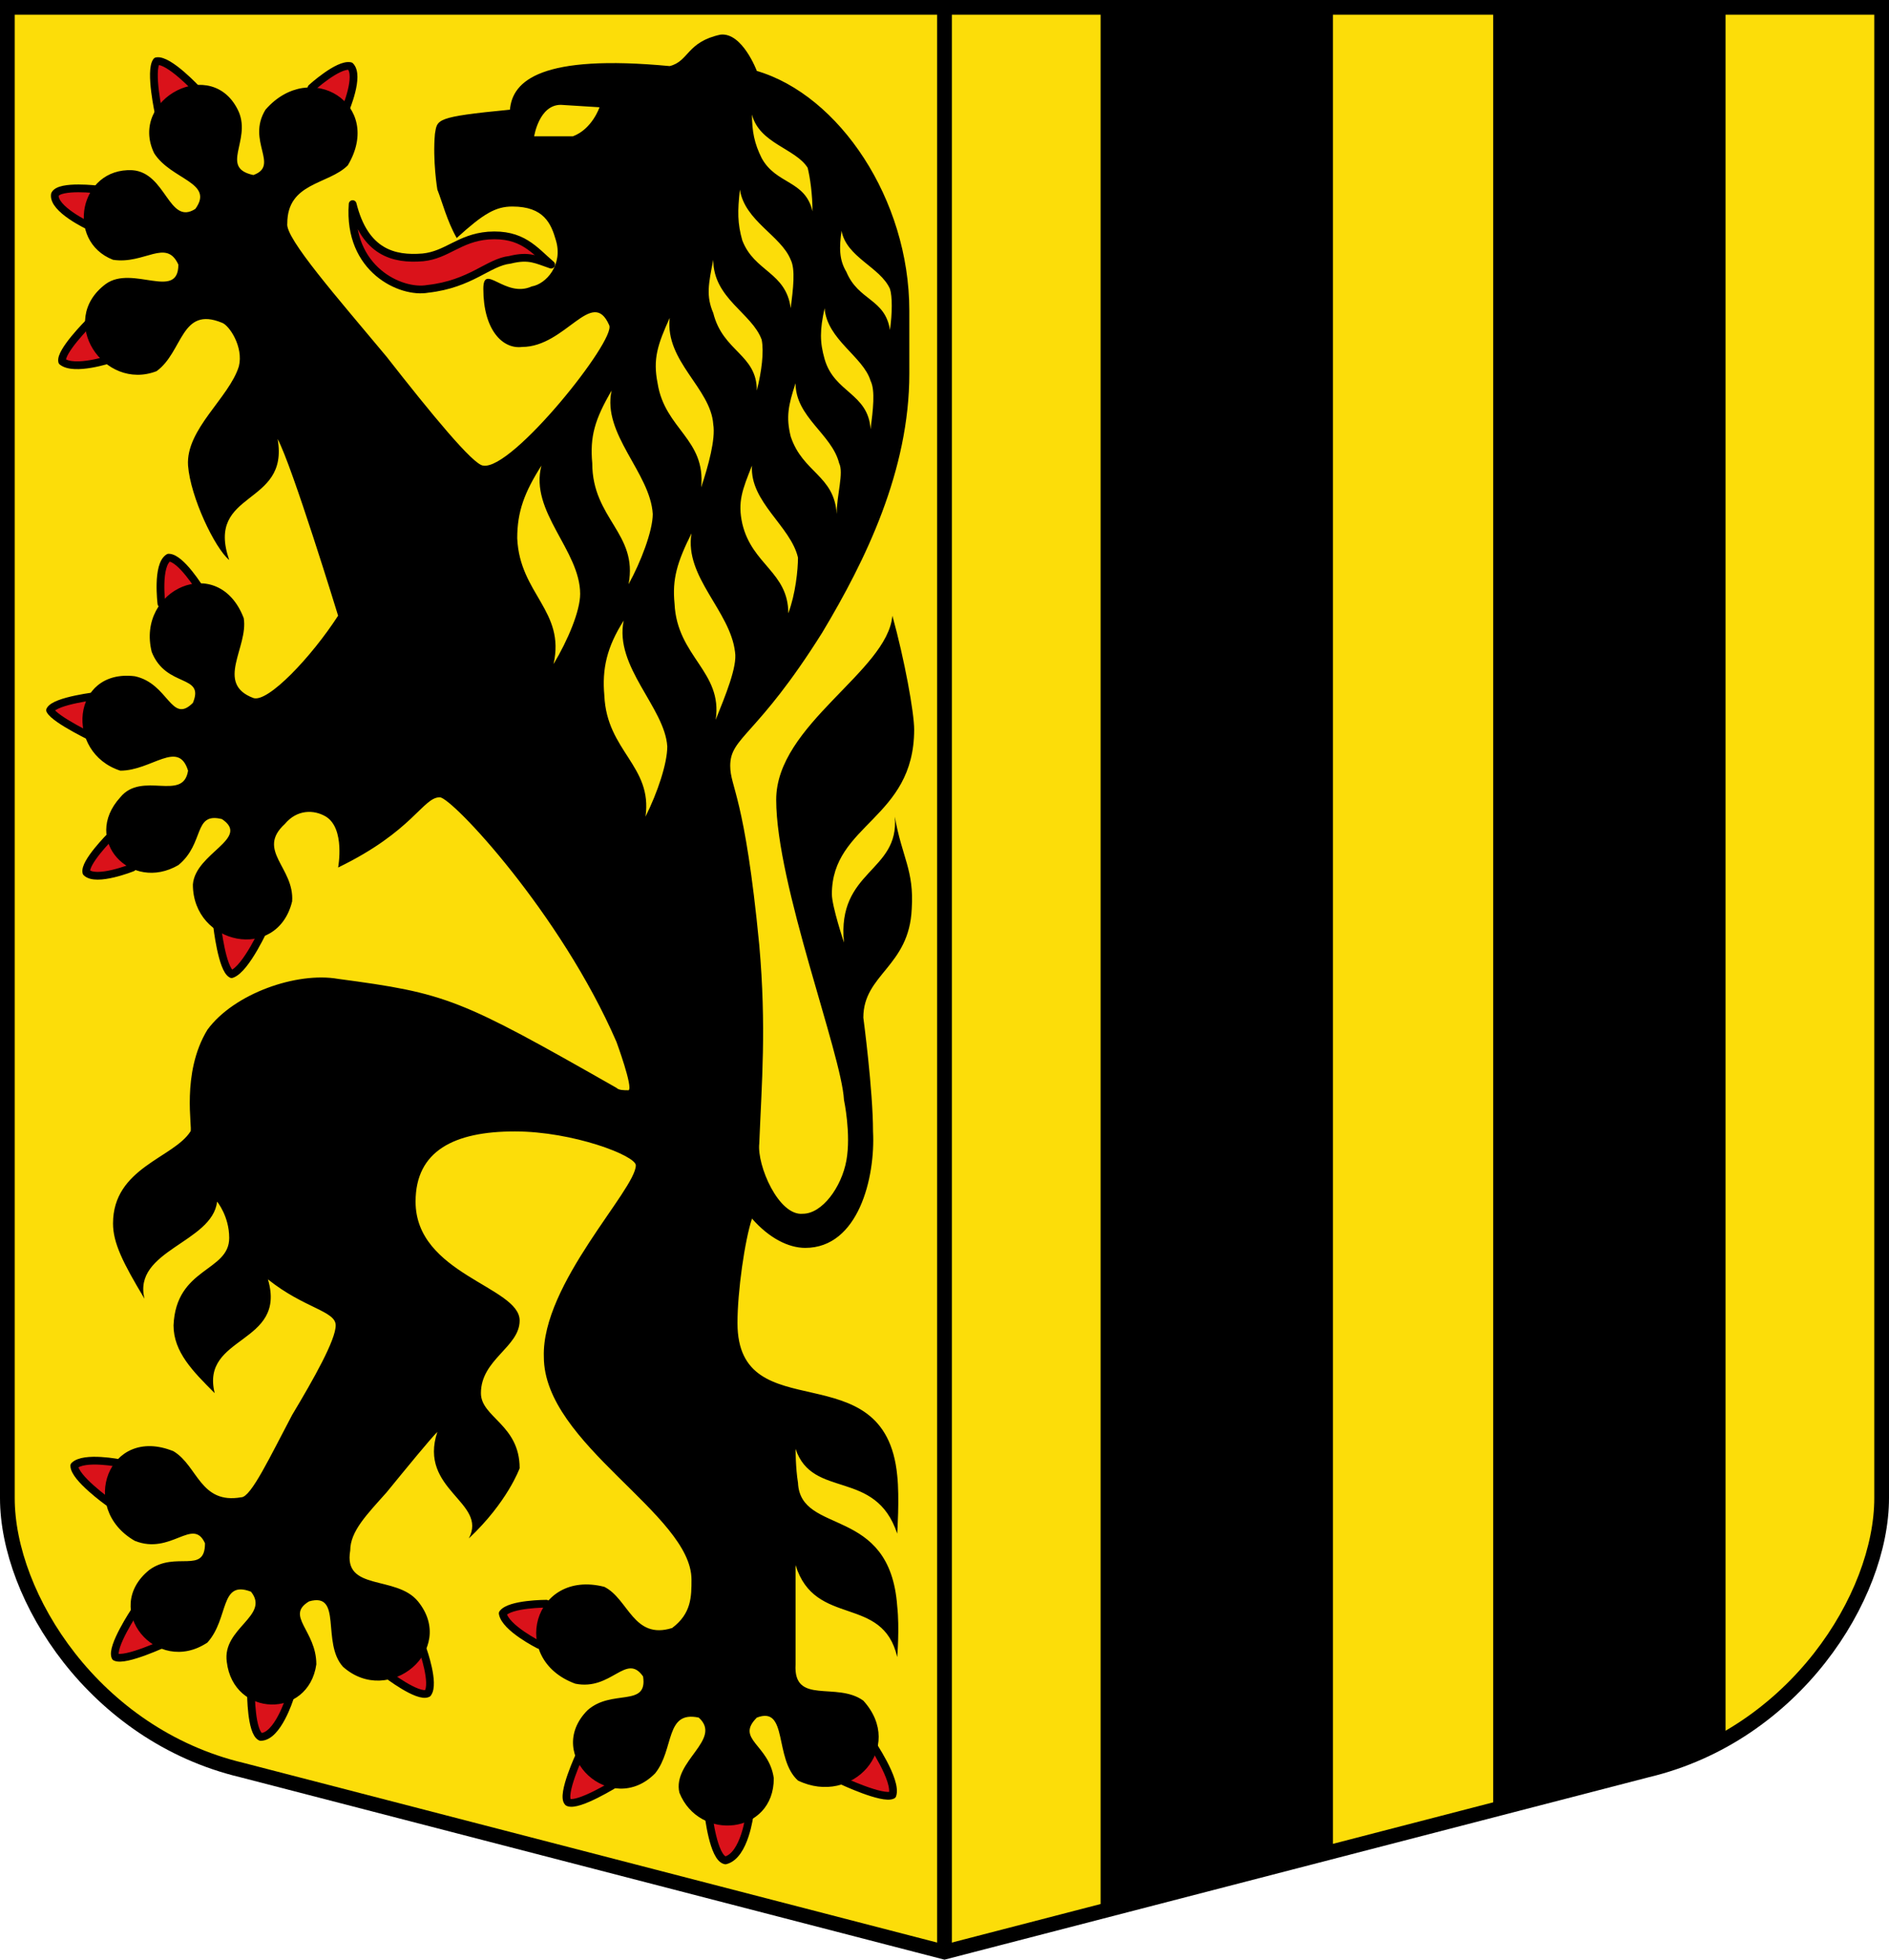 <svg height="508.144" width="490" xmlns="http://www.w3.org/2000/svg"><g fill="#ffe000" fill-rule="evenodd" stroke="#000" stroke-width="1.9"><path d="M1.909 1.909v386.548c0 25.591 22.615 61.393 60.772 70.504L245 506.173l182.319-47.212c38.157-9.111 60.772-44.913 60.772-70.504V1.909H245Z" fill="#fcdd09" stroke-linecap="round" stroke-width="3.817"/><path d="M245 1.909v504.264" stroke-width="3.817"/></g><g fill="#da121a" stroke="#000" stroke-linecap="round" stroke-linejoin="round"><g stroke-width=".192"><path d="M80.802 22.788s6.907-6.28 10.046-5.651c2.512 2.511-1.255 11.302-1.255 11.302M51.291 23.416s-7.534-8.163-10.674-7.535c-1.883 2.512.628 13.814.628 13.814M23.036 58.577s-9.418-4.395-8.79-8.162c1.256-2.512 11.302-1.256 11.302-1.256M23.036 83.693s-7.534 7.535-6.906 10.046c3.139 2.512 12.557-.628 12.557-.628M41.873 156.528s-1.256-10.046 1.884-11.93c3.14 0 8.162 8.163 8.162 8.163M25.548 180.388s-11.302 1.256-12.558 3.767c1.256 2.512 11.93 7.535 11.93 7.535M34.338 224.968s-9.418 3.767-11.93 1.256c-.627-2.512 6.28-9.419 6.28-9.419M56.314 240.037s1.256 11.302 3.768 12.558c3.767-1.256 8.79-12.558 8.79-12.558M28.06 389.475s-8.791-6.279-8.791-9.418c2.512-2.512 11.93-.628 11.93-.628M34.966 417.73s-6.279 9.418-5.023 11.93c2.512 1.256 13.186-3.767 13.186-3.767M75.151 440.334s-3.14 10.046-7.535 10.046c-2.511-1.256-2.511-11.302-2.511-11.302M100.267 434.055s8.162 6.279 10.674 5.023c1.883-2.511-1.256-11.302-1.256-11.302M139.824 426.52s-8.79-4.395-9.419-8.162c1.884-2.512 11.302-2.512 11.302-2.512M150.498 454.775s-5.023 10.675-3.14 12.558c2.512 1.256 12.558-5.023 12.558-5.023M194.45 470.473s-1.256 10.674-6.279 11.93c-3.14-.628-4.395-11.93-4.395-11.93M218.31 461.682s10.674 5.023 13.185 3.768c1.256-3.768-5.65-13.814-5.65-13.814" stroke-width="2.009"/></g><path d="M142.963 68.624c-3.767-1.256-5.65-2.512-10.674-1.256-5.651.628-10.046 6.279-21.348 7.535-6.907 1.255-20.72-5.024-19.465-21.977 3.14 12.558 10.674 14.442 18.209 13.814 6.279-.628 9.418-5.023 16.953-5.651 8.79-.628 11.93 3.767 16.325 7.535z" stroke-width="2.009"/></g><path d="M186.902 8.978c-8.79 1.883-8.161 6.906-13.185 8.161C140.44 14 132.91 20.906 132.281 28.44c-19.464 1.884-18.834 2.511-19.462 6.278-.628 6.907.628 14.44.628 14.44 1.256 3.14 2.51 8.161 5.022 12.557 6.907-6.28 10.045-8.162 14.44-8.162 8.163 0 10.045 4.394 11.301 8.79 1.884 6.278-2.51 11.3-6.278 11.928-6.907 3.14-12.557-6.279-12.557.628 0 10.674 5.022 15.695 10.046 15.067 11.302 0 18.206-15.696 22.601-5.65 1.884 3.767-25.112 37.67-32.647 36.414-2.511 0-13.81-13.81-25.112-28.252-12.558-15.07-26.369-30.763-25.74-34.53 0-10.674 10.671-10.045 15.695-15.068 9.444-15.792-9.664-27.832-21.346-14.44-5.023 8.163 3.767 14.44-3.14 16.951-8.79-1.883-.627-8.788-3.766-16.323-6.66-15.052-28.805-3.438-21.974 10.673 4.395 6.907 15.696 7.533 10.673 14.44-6.907 4.395-7.533-9.417-16.323-10.045-13.748-.672-17.47 18.389-5.023 23.229 8.163 1.256 13.812-5.651 16.951 1.256 0 9.418-11.928-.001-18.834 5.022-12.775 9.51-.51 27.894 13.184 22.602 6.907-5.023 6.277-16.952 16.951-12.557 1.884.628 5.65 6.278 4.395 11.301-2.512 8.163-13.812 16.322-13.184 25.74.627 8.163 6.905 21.346 10.672 24.485-6.278-18.208 15.696-13.81 12.557-31.39 3.767 6.906 15.695 45.83 15.695 45.83C80.8 170.328 69.5 182.256 65.733 181c-10.047-3.767-1.256-13.183-2.512-20.718-6.55-17.127-27.964-7.473-23.857 8.79 3.768 9.418 13.813 5.65 10.673 13.184-5.65 5.65-6.277-5.023-15.067-6.906-16.466-2.005-18.259 19.791-3.767 24.485 8.162 0 15.067-8.163 17.579 0-1.256 8.162-11.928-.001-17.58 6.906-10.119 11.092 2.767 24.752 15.068 17.579 6.907-5.651 3.766-13.813 11.301-11.929 7.535 5.023-6.906 8.789-7.534 16.951-.025 15.683 21.858 20.249 25.74 4.395.629-8.79-9.417-13.183-1.883-20.09 3.14-3.768 7.534-3.767 10.673-1.884 5.023 3.14 3.14 13.184 3.14 13.184 19.464-9.418 21.972-18.206 26.368-18.206 3.14 0 31.389 30.131 45.83 63.41 0 0 4.395 11.928 3.14 12.556-1.256 0-2.512 0-3.14-.628-40.812-23.232-43.944-24.485-72.199-28.252-10.674-1.884-26.995 3.766-33.902 13.184-6.907 11.302-3.767 25.74-4.395 26.369-4.395 6.906-20.09 9.415-20.09 23.857 0 5.023 2.51 10.107 8.162 19.525-3.14-12.558 17.579-14.501 18.834-25.176 0 0 3.14 3.767 3.14 9.418 0 8.79-13.813 7.595-14.44 22.664 0 6.907 5.022 11.928 10.673 17.579-3.768-15.07 18.835-12.555 13.812-29.508 9.418 7.535 17.578 8.162 17.578 11.929 0 3.767-5.65 13.811-11.3 23.23-5.651 10.673-10.673 21.345-13.184 21.345-10.675 1.884-11.3-8.161-17.58-11.928-16.896-6.898-24.763 14.81-10.044 23.229 9.418 3.767 15.067-6.28 18.206.628 0 8.162-7.533 1.883-14.44 6.906-12.615 10.17 1.815 27.67 15.068 18.834 5.651-6.279 3.138-16.323 11.3-13.184 5.024 6.279-7.533 9.416-6.277 18.207 1.711 14.366 21.185 14.881 23.229.628 0-8.79-8.162-12.556-1.884-16.324 8.79-2.511 3.139 10.673 8.79 16.951 11.896 10.59 29.685-4.392 19.462-16.95-5.65-6.907-19.462-2.51-17.579-13.185 0-5.023 4.395-9.417 9.418-15.067 5.65-6.907 11.3-13.812 13.184-15.696-5.023 15.07 13.185 18.206 8.162 27.624 10.046-9.418 13.184-18.207 13.184-18.207 0-11.302-10.045-13.183-10.045-19.462 0-8.79 10.045-11.928 10.045-18.835 0-8.79-26.997-11.989-26.997-30.826 0-13.185 10.044-18.206 25.741-18.206 15.07 0 31.391 6.278 31.391 8.79 0 6.278-24.485 30.823-23.857 49.66 0 22.604 38.297 40.806 38.297 57.759 0 4.395 0 8.789-5.023 12.556-10.046 3.14-11.3-7.533-17.579-10.673-18.378-4.722-24.912 18.75-7.533 25.113 9.418 1.884 13.183-8.162 17.578-1.883 1.256 8.162-8.16 3.138-14.44 8.79-11.519 11.675 6.246 27.895 17.58 16.322 5.023-6.278 2.51-16.323 11.3-14.44 6.28 5.652-6.906 11.3-5.022 19.463 5.093 12.808 24.571 10.885 24.485-3.767-1.256-8.79-10.046-10.044-4.395-15.695 8.162-3.14 4.394 10.672 10.673 16.323 14.073 6.789 27.969-8.593 16.951-20.718-6.907-5.023-18.207 1.257-17.579-9.417v-25.74c5.023 16.324 22.601 7.531 26.368 23.856 0 0 .628-7.533 0-13.184-1.883-26.371-25.112-18.205-25.74-32.019-.628-3.767-.628-8.79-.628-8.79 4.395 13.186 20.717 5.021 26.368 21.974 0 0 .628-9.416 0-15.067-3.139-32.65-41.436-11.298-41.436-39.553 0-8.162 1.884-21.408 3.767-27.059 4.396 5.023 9.417 7.597 13.812 7.597 13.814 0 18.207-18.268 17.58-30.198 0-10.674-2.512-29.508-2.512-29.508 0-11.302 11.928-13.182 12.556-28.252.628-10.046-2.51-13.183-4.394-23.857 1.255 14.442-15.068 13.81-13.185 32.647 0 0-3.139-9.417-3.139-12.557 0-18.208 21.346-19.46 21.346-42.691 0-4.395-2.51-18.206-5.65-29.508-1.256 14.442-30.136 28.25-30.136 47.715 0 21.976 16.952 65.92 17.58 77.85 0 0 1.883 8.788.627 15.695-1.256 6.906-6.277 13.812-11.3 13.812-6.28.627-11.93-12.556-11.301-18.207.628-15.697 1.883-30.133 0-51.481-3.768-38.93-7.534-40.808-7.534-46.459 0-7.535 6.904-7.53 23.857-34.53 11.302-18.837 22.602-42.061 22.602-67.177V80.55c0-28.883-18.205-55.875-39.553-62.154 0 0-3.766-10.045-9.417-9.417zm-41.436 18.207 10.045.627s-1.883 5.65-6.906 7.534H138.56s1.255-8.161 6.906-8.161zm49.597 2.51c1.884 7.536 11.3 8.79 14.44 13.813.628 2.511 1.256 6.905 1.256 11.3-1.884-8.162-9.417-6.905-13.184-13.811-1.884-3.768-2.512-6.906-2.512-11.301zm-3.139 19.463c1.256 8.163 10.673 11.928 13.184 18.207 1.256 2.512.628 7.533 0 12.556-1.255-9.418-9.417-9.416-12.556-17.579-1.256-4.395-1.256-7.533-.628-13.184zm26.369 10.673c1.255 6.907 10.044 9.417 12.556 15.068.628 1.883.628 6.277 0 10.673-1.256-8.163-8.161-7.533-11.3-15.068-1.884-3.14-1.884-6.278-1.256-10.673zm-33.275 7.534c0 10.046 10.045 13.811 12.557 20.718.627 3.14 0 8.161-1.256 13.184 0-9.418-8.79-10.044-11.3-20.09-1.884-4.395-1.257-7.533 0-13.812zm28.88 12.556c.628 8.163 10.045 12.556 11.928 18.835 1.256 2.511.628 7.533 0 12.556-.627-9.418-9.417-9.416-11.928-18.206-1.256-4.396-1.256-7.534 0-13.185zm-40.18 2.512c-1.256 11.302 10.672 18.205 11.3 27.624.628 3.767-1.255 10.672-3.139 16.323 1.256-12.558-9.417-15.066-11.3-26.996-1.256-6.28-.001-10.045 3.138-16.951zm32.646 16.95c0 8.791 9.417 13.184 11.3 20.719 1.257 2.511-.627 8.16-.627 13.184-.628-10.046-8.79-10.672-11.929-20.09-1.255-5.023-.628-8.161 1.256-13.812zm-47.714 1.884c-2.512 11.302 10.045 21.345 10.673 32.019 0 4.395-3.139 12.556-6.278 18.207 2.511-13.186-9.418-16.95-9.418-31.391-.628-6.907.628-11.3 5.023-18.835zm-18.207 19.463c-3.14 11.93 10.045 21.972 10.045 33.274 0 4.395-3.139 11.928-6.906 18.207 3.14-13.814-8.79-18.205-9.417-32.647 0-6.907 1.883-11.928 6.278-18.834zm54.62 0c-.628 9.418 10.045 15.694 11.929 23.857 0 3.14-.628 9.416-2.511 14.44 0-10.675-9.417-12.556-11.929-23.23-1.256-5.65 0-8.789 2.511-15.067zm-15.695 17.578c-1.884 11.302 10.045 20.09 11.3 30.764.628 3.767-2.51 11.3-5.022 17.579 1.884-12.558-10.045-16.322-10.673-30.136-.628-6.279.627-10.672 4.395-18.207zm-17.58 22.602c-2.51 11.93 10.674 22.6 11.302 32.647 0 4.395-2.511 11.927-5.65 18.206 1.883-13.185-10.046-16.95-10.674-31.39-.628-6.907.628-12.556 5.023-19.463z"/><g fill-rule="evenodd"><path d="M285.494 1.909v493.779l60.27-15.633V1.91ZM387.327 1.909v467.41l39.992-10.358c7.358-1.757 14.128-4.558 20.278-8.036V1.909Z"/></g></svg>